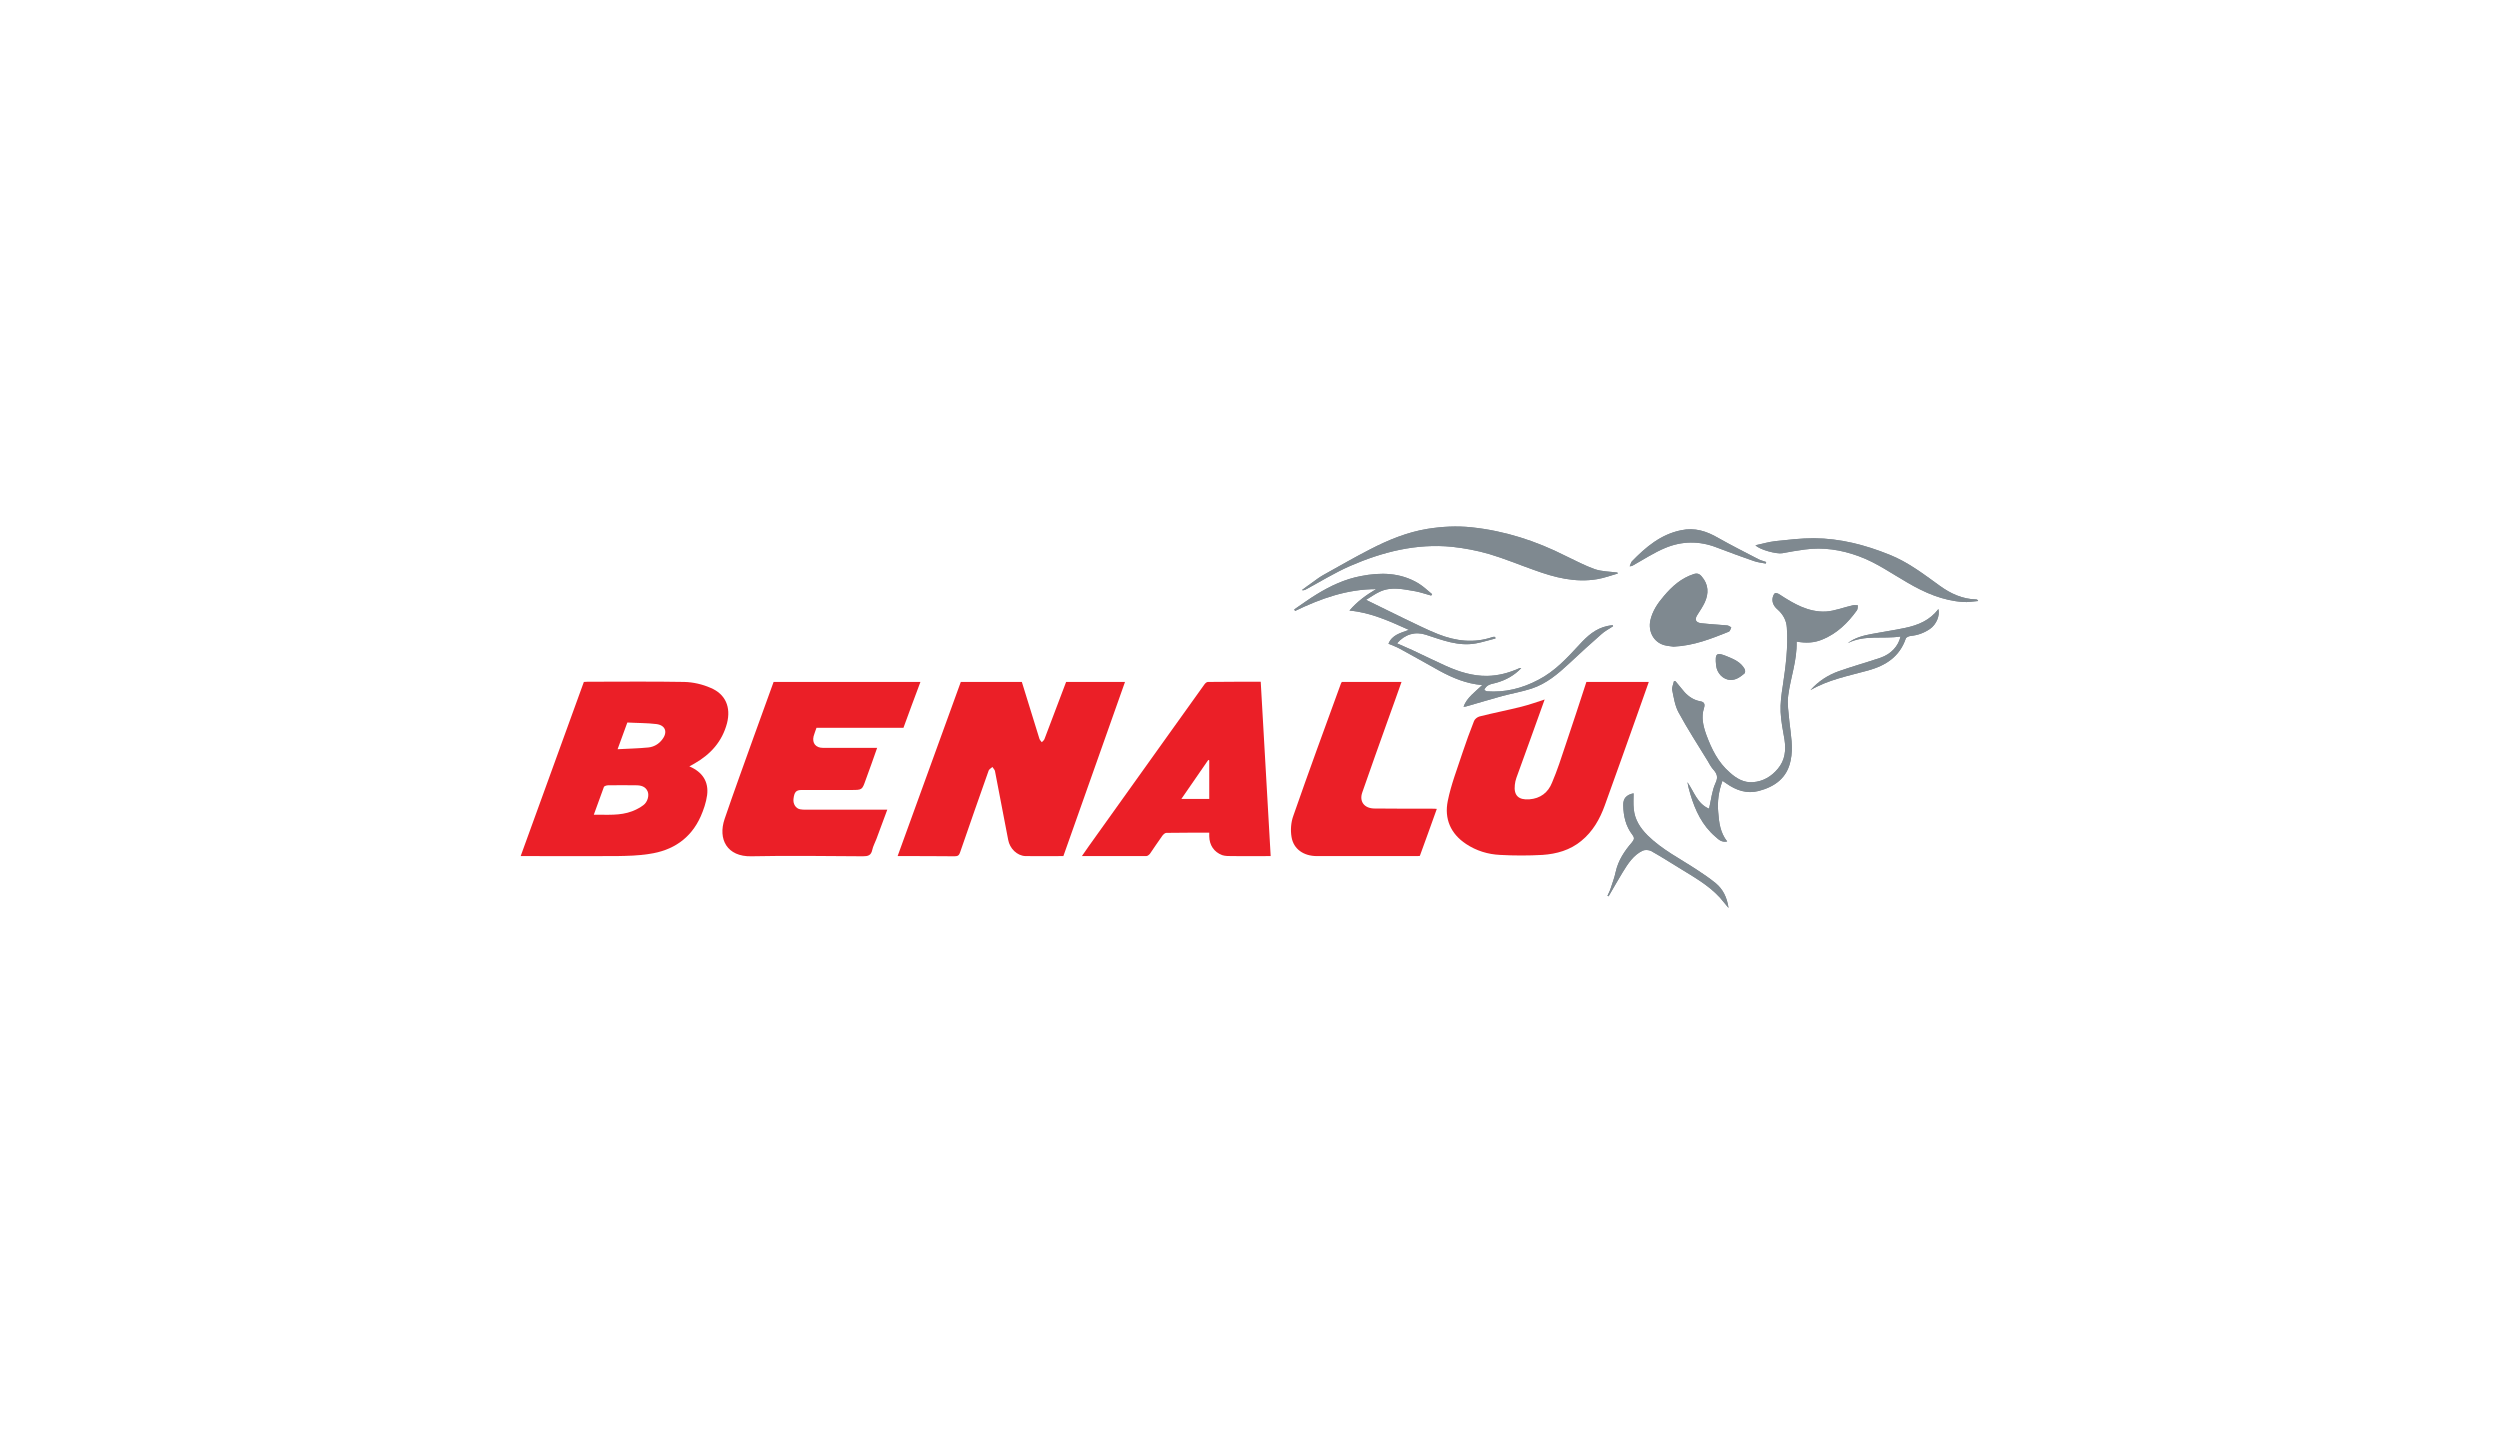 <svg version="1.2" xmlns="http://www.w3.org/2000/svg" viewBox="0 0 1282 736" width="1282" height="736">
	<title>logoMEGA_wg_FR_p-ai</title>
	<style>
		.s0 { fill: #eb1f27 } 
		.s1 { fill: #7f8990 } 
	</style>
	<g id="BENALU">
		<g id="&lt;Group&gt;">
			<path id="&lt;Path&gt;" class="s0" d="m492.7 349.7h31.3c3 9.8 6 19.4 9 29.1 0.2 0.7 0.8 1.2 1.2 1.8 0.5-0.5 1.2-1 1.4-1.6 3.7-9.8 7.4-19.5 11.1-29.3h30.2c-10.5 29.8-21.1 59.5-31.6 89.3-6.6 0-13.1 0.1-19.5 0-4.3-0.2-8-3.9-8.8-8.3q-3.4-17.7-6.8-35.4c-0.2-0.7-0.9-1.3-1.3-2-0.6 0.6-1.6 1.1-1.9 1.8q-7.4 20.9-14.6 41.8c-0.5 1.6-1.1 2.2-2.8 2.2-9.7-0.1-19.3-0.1-29.3-0.1 10.9-29.9 21.6-59.5 32.4-89.3z"/>
			<path id="&lt;Compound Path&gt;" fill-rule="evenodd" class="s0" d="m353.5 393c6.8 2.9 10 7.9 9.1 14.8-0.5 3.7-1.8 7.5-3.3 10.9-5.1 11.4-14.4 17.5-26.4 19.2-5.5 0.9-11.1 1-16.6 1.1-15.7 0.1-31.3 0-46.9 0h-2.4c10.8-29.9 21.6-59.5 32.4-89.3 0.6 0 1.3-0.1 1.9-0.1 16.5 0 33.1-0.2 49.6 0.1 4.5 0.1 9.3 1.2 13.4 3 7.8 3.2 10.6 10 8.5 18.2-2.5 9.4-8.4 15.9-16.6 20.6-0.8 0.5-1.6 0.9-2.7 1.5zm-49 24.8c6.9-0.1 13.4 0.6 19.7-1.8 2-0.8 4-1.8 5.7-3.1 2.2-1.6 3.1-5 2.2-7.1-1.1-2.5-3.4-3.1-5.9-3.1q-7.2-0.1-14.4 0c-0.7 0-1.9 0.4-2.1 0.8-1.7 4.6-3.4 9.3-5.2 14.3zm12.2-33.6c5.6-0.3 10.8-0.4 15.8-0.9 2.8-0.3 5.3-1.7 7.1-4.1 2.9-3.7 1.7-7.3-3-7.9-4.9-0.6-9.9-0.5-14.9-0.8-1.7 4.6-3.2 8.8-5 13.7z"/>
			<path id="&lt;Path&gt;" class="s0" d="m396.7 349.7h75.3c-3 7.9-5.8 15.6-8.7 23.5h-44.6c-0.5 1.5-1.1 2.9-1.5 4.4-0.8 3.5 1.1 5.9 4.8 5.9 8.4 0 16.7 0 25.1 0h2.7c-2 5.7-3.9 11.1-5.9 16.5-1.8 5.1-1.8 5.1-7.3 5.1q-12.8 0-25.5 0c-2.9 0-3.8 1.1-4.2 4.6-0.3 2.6 1.2 4.9 3.4 5.3 0.9 0.2 1.9 0.2 2.9 0.2q19.4 0 38.8 0h3c-2 5.3-3.8 10.2-5.6 15.1-0.7 1.9-1.7 3.6-2.1 5.5-0.6 2.9-2.2 3.3-4.8 3.3-19.1-0.1-38.1-0.4-57.2 0-12.4 0.3-17.3-8.7-13.7-19.2 4.8-14.1 9.9-28 14.9-42 3.4-9.4 6.8-18.7 10.2-28.2z"/>
			<path id="&lt;Path&gt;" class="s0" d="m792.1 358.7c-4.8 13.5-9.7 26.9-14.5 40.2-0.4 1.2-0.7 2.4-0.8 3.6-0.6 5.4 1.9 7.8 7.4 7.4 5.7-0.4 9.7-3.5 11.7-8.6 2.7-6.3 4.8-12.9 7-19.5 3.6-10.6 7.1-21.4 10.6-32.1h32c-2 5.5-3.9 11-5.8 16.4-5.6 15.6-11.1 31.4-16.8 47-2.5 6.9-6.1 13.3-12 18.1-5.8 4.8-12.7 6.7-19.9 7.2-7.2 0.4-14.5 0.4-21.8 0-6.2-0.3-12.1-2.1-17.4-5.6-8-5.3-11.2-13-9.4-22 1.7-8.5 4.9-16.6 7.6-24.9 1.8-5.4 3.8-10.9 5.9-16.2 0.4-1 1.7-2 2.8-2.3 7.1-1.8 14.4-3.2 21.5-5 4-1 7.9-2.4 11.9-3.7z"/>
			<path id="&lt;Compound Path&gt;" fill-rule="evenodd" class="s0" d="m646.5 349.6c1.7 30 3.4 59.5 5.1 89.4-6.9 0-13.5 0.1-20.1 0-1.6 0-3.3 0-4.8-0.5-4.2-1.6-6.5-5.1-6.6-9.6 0-0.6 0-1.1 0-1.9-7.5 0-14.7 0-22 0.1-0.7 0-1.5 0.8-2 1.4-2.2 3.1-4.3 6.2-6.4 9.3-0.4 0.5-1.2 1.2-1.9 1.2-10.8 0-21.7 0-33 0 2.4-3.5 4.6-6.6 6.9-9.8q18.9-26.5 37.8-52.9 9-12.7 18.1-25.3c0.4-0.6 1.2-1.3 1.8-1.3 9-0.1 18-0.1 27.1-0.1zm-26.4 40.3q-0.3-0.1-0.5-0.2c-4.5 6.6-9 13.1-13.8 20h14.3z"/>
			<path id="&lt;Path&gt;" class="s0" d="m718.7 349.7c-2.4 6.7-4.6 13.1-7 19.6-4.4 12.3-8.8 24.6-13.1 37-1.7 4.7 1 8.3 6.3 8.3 9.9 0.1 19.8 0.1 29.7 0.1 0.6 0 1.2 0 2.2 0.1-2.9 8.2-5.8 16.1-8.7 24.1-0.7 0.1-1.4 0.1-2 0.1-16.9 0-33.9 0-50.8 0-6.8 0-12-3.6-13-9.8-0.6-3.5-0.3-7.5 0.9-10.8 7.9-22.7 16.2-45.3 24.4-67.8 0.1-0.3 0.3-0.6 0.5-0.9z"/>
		</g>
		<g id="&lt;Group&gt;">
			<path id="&lt;Path&gt;" class="s1" d="m921.3 329c4.7 0.9 9.1 0.7 13.3-1.1 7.5-3.1 13-8.5 17.6-14.9 0.5-0.7 0.4-1.7 0.5-2.6-0.9 0-1.7-0.2-2.5 0-4.7 1-9.2 2.9-13.9 3.2-9 0.4-16.5-4-23.8-8.8-0.6-0.4-1.8-0.9-2.3-0.6-0.6 0.4-1 1.5-1.2 2.4-0.4 2.4 0.7 4.4 2.6 6 2.8 2.5 4.5 5.6 4.7 9.3 0.7 10-0.6 19.9-2.1 29.9-0.7 4.4-1.3 8.9-1.1 13.3 0.2 4.7 1.2 9.5 2 14.2 0.8 5.4 0.3 10.5-3.4 14.9-3.3 4-7.6 6.5-12.7 6.9-4.7 0.4-8.6-1.9-12-5-6-5.2-9.3-12-12-19.3-1.6-4.5-2.7-9-1.2-13.7 0.7-2.2 0-3.2-2-3.5-3.2-0.6-5.8-2.3-8-4.7-1.5-1.8-3.1-3.7-4.6-5.5q-0.4-0.1-0.8-0.1c-0.3 1.5-1.1 3.1-0.9 4.5 0.8 3.9 1.4 8 3.2 11.4 4.6 8.5 9.9 16.7 15 25 0.8 1.4 1.6 2.9 2.6 4.1 2 2.2 3 4 1.4 7.3-1.8 3.9-2.2 8.4-3.3 13.1-6-2.5-7.7-8.7-11.1-13.6q0.6 3.2 1.5 6.1c2.5 8.4 6.1 16.1 12.9 21.9 1.6 1.4 3.1 3 6 2.4-3.6-4.5-4.2-9.8-4.6-15-0.5-5.4 0.2-10.7 2.2-16.1 0.8 0.5 1.4 0.9 1.9 1.3 5.1 3.6 10.5 5.5 16.7 3.9 8.3-2.2 14.5-6.7 16.3-15.5 1.5-6.7 0.1-13.4-0.6-20.1-0.4-4.5-1.2-9.1-0.6-13.4 1.2-9.2 4.6-18 4.3-27.6z"/>
			<path id="&lt;Path&gt;" class="s1" d="m829.6 294.1q-0.1-0.3-0.2-0.5c-3.8-0.5-7.9-0.5-11.5-1.7-5.1-1.8-10-4.4-15-6.8-15.2-7.7-31.2-12.9-48.3-14.7-7.6-0.8-15.1-0.4-22.6 0.8-10.4 1.7-20.1 5.7-29.4 10.5-8 4.1-15.8 8.6-23.7 13-2 1.1-3.9 2.5-5.8 3.9-1.9 1.3-3.7 2.7-5.5 4 0.8 0.2 1.3 0 1.8-0.2 7.6-4.1 15-8.7 23-12.2 16.6-7.2 33.9-11.6 52.2-9.8 6.4 0.7 12.8 1.9 19 3.7 7.8 2.3 15.4 5.5 23.1 8.2 10.4 3.8 21.1 6.6 32.3 4.7 3.6-0.6 7.1-1.9 10.6-2.9z"/>
			<path id="&lt;Path&gt;" class="s1" d="m827.2 321.1q-0.1-0.3-0.2-0.5c-0.9 0.1-1.8 0.2-2.7 0.4-6.1 1.3-10.4 5.2-14.4 9.6-6.3 6.8-12.5 13.6-21 18-8.3 4.4-17.1 6.6-26.5 5.9-0.4-0.1-0.9-0.5-1.3-0.7 1.3-3 3.9-3 6.3-3.7 4.9-1.4 9.2-3.8 12.7-7.5-0.5-0.1-0.9 0-1.3 0.2-5.2 2.3-10.5 3.7-16.2 3.8-7.4 0.1-14.4-2.1-21.1-5.1-5.8-2.6-11.4-5.4-17.2-8.1-2.6-1.2-5.2-2.3-7.9-3.5 4-4.7 9.4-6.2 14.8-4.4 8.4 2.7 16.7 6.1 25.8 4.4 3.3-0.6 6.6-1.7 9.9-2.5q-0.1-0.4-0.2-0.8c-0.5 0-0.9-0.1-1.4 0.1-9.4 3.2-18.7 2.1-27.8-1.5-5.9-2.3-11.6-5.3-17.4-8-6.4-3.1-12.7-6.2-19.6-9.6 2.4-1.4 4.5-3 6.9-4.1 6-2.9 12.3-1.3 18.4-0.3 2.7 0.5 5.4 1.5 8.1 2.2q0.2-0.4 0.5-0.7c-2.3-1.9-4.5-4-7.1-5.6-9.2-5.5-19.2-5.7-29.4-3.7-8.2 1.6-15.6 5-22.6 9.3-4 2.4-7.7 5.2-11.6 7.8l0.4 0.8c13.2-6.4 26.7-11.2 41.6-11.2-4.9 2.9-9.6 6.2-13.7 11 11.1 1 20.6 5.5 30.5 9.9-4.3 1.6-8.6 2.5-10.5 7.1 2.1 0.9 4.1 1.6 5.9 2.6 6.8 3.7 13.5 7.5 20.3 11.3 6.7 3.6 13.6 6.6 21.9 7.3-3.7 3.6-7.8 6.3-9.6 11.1 0.7-0.1 1.1 0 1.5-0.2 6.1-1.7 12.2-3.6 18.4-5.3 4.9-1.3 10.1-2.2 15-3.8 7.6-2.5 13.5-7.5 19.3-12.9q8.1-7.6 16.4-14.9c1.8-1.7 4.1-2.8 6.1-4.2z"/>
			<path id="&lt;Path&gt;" class="s1" d="m858.2 331.6c10.5-0.5 19.4-4.1 28.4-7.7 0.6-0.3 0.8-1.4 1.2-2.2-0.7-0.3-1.4-1-2.2-1-4.3-0.4-8.7-0.6-13.1-1.1-3.1-0.3-3.7-2-1.9-4.6 1.3-2 2.6-4 3.6-6.1 2.1-4.6 2-9.1-1.5-13.2-1.2-1.5-2.4-1.9-4.2-1.3-6.4 2.1-11.1 6.3-15.3 11.3-3.1 3.6-5.8 7.6-6.9 12.4-1.2 5.7 1.6 11.1 7 12.7 1.8 0.5 3.7 0.6 4.9 0.8z"/>
			<path id="&lt;Path&gt;" class="s1" d="m900.2 279.6c2.1 2.3 10.8 4.6 13.7 4.1 3.8-0.7 7.6-1.4 11.5-1.9 9.5-1.3 18.7 0.1 27.7 3.4 9.1 3.3 16.9 8.9 25.1 13.6 8.9 5.2 18.1 9.2 28.5 9.9 2.5 0.2 5.1-0.3 7.7-0.5-0.3-0.7-0.7-0.8-1-0.8-7.1-0.2-13.2-3-18.8-7.1-8.2-5.9-16.2-12.1-25.8-15.9-12.4-5-25.2-8.3-38.6-8.4-6.7 0-13.3 0.8-19.9 1.5-3.3 0.4-6.6 1.3-10.1 2.1z"/>
			<path id="&lt;Path&gt;" class="s1" d="m837.7 406.8c-3.8 0.8-5.4 2.7-5.3 6.2 0.1 5.5 1.3 10.7 4.7 15.1 1.2 1.6 0.9 2.4-0.1 3.7-3.9 4.5-7.2 9.4-8.5 15.4-0.6 2.9-1.7 5.7-2.6 8.5-0.4 1.3-1.1 2.5-1.6 3.7q0.3 0.1 0.6 0.2c2.4-4.1 4.7-8.2 7.2-12.3 2.7-4.4 5.5-8.8 10.3-11.1 1.2-0.5 3.1-0.4 4.3 0.2 4.8 2.7 9.4 5.6 14.1 8.5 7.4 4.6 15.1 8.8 21.1 15.3 1.4 1.6 2.8 3.4 4.5 5.4-0.8-5.4-2.8-9.6-6.7-12.8-3.1-2.5-6.3-4.7-9.7-6.9-8.5-5.6-17.7-10.2-25.1-17.5-3.8-3.8-6.6-8.1-7.1-13.5-0.3-2.7-0.1-5.4-0.1-8.1z"/>
			<path id="&lt;Path&gt;" class="s1" d="m928.4 353.9c9.2-5.4 19.5-7.3 29.6-10.1 9-2.5 16.1-7 19.3-16.4 0.2-0.6 1.6-1.2 2.5-1.3q5.4-0.5 9.9-3.6c3.2-2.2 5.2-6.8 4.3-10.2-4.3 5.8-10.4 8.3-17.1 9.7-5.6 1.2-11.4 2-17.1 3.1-4.3 0.8-8.6 1.9-12.3 4.7 8.7-4.4 18-2 27.1-3.4-1.1 4.9-4.8 9-10.3 10.9-7.1 2.4-14.3 4.4-21.4 6.9-5.6 2-10.5 5.2-14.5 9.7z"/>
			<path id="&lt;Path&gt;" class="s1" d="m905.5 289q0.1-0.4 0.2-0.8c-1.3-0.5-2.7-0.8-3.9-1.4-6.9-3.6-13.9-7.1-20.6-10.9-6-3.5-12.1-5.5-19.1-4-10.4 2.1-18.1 8.6-25.3 16-0.5 0.7-0.7 1.6-1.1 2.5 0.7 0 1.1-0.2 1.4-0.3 5.6-3.1 11-6.7 16.8-9.1 8.6-3.6 17.5-3.7 26.3-0.3 6.4 2.4 12.7 4.8 19.2 7 1.9 0.7 4.1 0.9 6.1 1.3z"/>
			<path id="&lt;Path&gt;" class="s1" d="m887.5 348.7c2.9 0 5.1-1.7 7.1-3.4 0.4-0.4 0.4-1.7 0-2.3-1.9-3.4-5.3-4.9-8.7-6.3-5.7-2.4-6.5-1.8-5.9 4.4 0.4 4.2 3.7 7.5 7.5 7.6z"/>
			<path id="&lt;Path&gt;" class="s1" d="m921.3 329c0.3 9.6-3.1 18.4-4.3 27.6-0.6 4.3 0.2 8.9 0.6 13.4 0.7 6.7 2.1 13.4 0.6 20.1-1.8 8.8-8 13.3-16.3 15.5-6.2 1.6-11.6-0.3-16.7-3.9-0.5-0.4-1.1-0.8-1.9-1.3-2 5.4-2.7 10.7-2.2 16.1 0.4 5.2 1 10.5 4.6 15-2.9 0.6-4.4-1-6-2.4-6.8-5.8-10.4-13.5-12.9-21.9q-0.9-2.9-1.5-6.1c3.4 4.9 5.1 11.1 11.1 13.6 1.1-4.7 1.5-9.2 3.3-13.1 1.6-3.3 0.6-5.1-1.4-7.3-1-1.2-1.8-2.7-2.6-4.1-5.1-8.3-10.4-16.5-15-25-1.8-3.4-2.4-7.5-3.2-11.4-0.2-1.4 0.6-3 0.9-4.5q0.4 0 0.8 0c1.5 1.9 3.1 3.8 4.6 5.6 2.2 2.4 4.8 4.1 8 4.7 2 0.3 2.7 1.3 2 3.5-1.5 4.7-0.4 9.2 1.2 13.7 2.7 7.3 6 14.1 12 19.3 3.4 3.1 7.3 5.4 12 5 5.1-0.4 9.4-2.9 12.7-6.9 3.7-4.4 4.2-9.5 3.4-14.9-0.8-4.7-1.8-9.5-2-14.2-0.2-4.4 0.4-8.9 1.1-13.3 1.5-10 2.8-19.9 2.1-29.9-0.2-3.7-1.9-6.8-4.7-9.3-1.9-1.6-3-3.6-2.6-6 0.2-0.9 0.6-2 1.2-2.4 0.5-0.3 1.7 0.2 2.3 0.6 7.3 4.8 14.8 9.2 23.8 8.8 4.7-0.3 9.2-2.2 13.8-3.2 0.9-0.2 1.7 0 2.6 0-0.1 0.9 0 1.9-0.5 2.6-4.6 6.4-10.1 11.8-17.6 14.9-4.2 1.8-8.6 2-13.3 1.1z"/>
			<path id="&lt;Path&gt;" class="s1" d="m829.6 294.1c-3.5 1-7 2.3-10.6 2.9-11.2 1.9-21.9-0.9-32.3-4.7-7.7-2.7-15.3-5.9-23.1-8.2-6.2-1.8-12.6-3-19-3.7-18.3-1.8-35.6 2.6-52.2 9.8-8 3.5-15.4 8.1-23 12.2-0.5 0.2-1 0.4-1.8 0.2 1.8-1.3 3.6-2.7 5.5-4 1.9-1.4 3.8-2.8 5.8-3.9 7.9-4.4 15.7-8.9 23.7-13 9.3-4.8 19-8.8 29.4-10.5 7.5-1.2 15-1.6 22.6-0.8 17.1 1.8 33.1 7 48.3 14.7 5 2.4 9.9 5 15 6.8 3.6 1.2 7.7 1.2 11.5 1.7q0.1 0.2 0.2 0.5z"/>
			<path id="&lt;Path&gt;" class="s1" d="m827.2 321.1c-2 1.4-4.3 2.5-6.1 4.2-5.6 4.9-11 9.8-16.4 14.9-5.8 5.4-11.7 10.4-19.3 12.9-4.9 1.6-10.1 2.5-15 3.8-6.2 1.7-12.3 3.6-18.4 5.3-0.4 0.2-0.8 0.1-1.5 0.2 1.8-4.8 5.9-7.5 9.6-11.1-8.3-0.7-15.2-3.7-21.9-7.3-6.8-3.8-13.5-7.6-20.3-11.3-1.8-1-3.8-1.7-5.9-2.6 1.9-4.6 6.2-5.5 10.5-7.1-9.9-4.4-19.4-8.9-30.5-9.9 4.1-4.8 8.8-8.1 13.7-11-14.9 0-28.4 4.8-41.6 11.2l-0.4-0.8c3.9-2.6 7.6-5.4 11.6-7.8 7-4.3 14.4-7.8 22.6-9.3 10.2-2 20.2-1.8 29.4 3.7 2.6 1.6 4.8 3.7 7.1 5.6q-0.3 0.3-0.5 0.7c-2.7-0.7-5.4-1.7-8.1-2.2-6.1-1-12.4-2.6-18.4 0.3-2.4 1.1-4.5 2.7-6.9 4.1 6.9 3.4 13.2 6.5 19.6 9.6 5.8 2.7 11.5 5.7 17.4 8 9.1 3.6 18.4 4.7 27.8 1.5 0.5-0.2 0.9-0.1 1.4-0.1q0.1 0.4 0.2 0.8c-3.3 0.8-6.6 1.9-9.9 2.5-9.1 1.7-17.4-1.7-25.8-4.4-5.4-1.8-10.8-0.3-14.8 4.4 2.7 1.2 5.3 2.3 7.9 3.5 5.8 2.7 11.4 5.5 17.2 8.1 6.7 3 13.7 5.2 21.1 5.1 5.7-0.1 11-1.5 16.2-3.8 0.4-0.2 0.8-0.3 1.3-0.2-3.5 3.7-7.8 6.1-12.7 7.5-2.4 0.7-5 0.7-6.3 3.7 0.4 0.2 0.9 0.6 1.3 0.7 9.4 0.7 18.2-1.5 26.5-5.9 8.5-4.4 14.7-11.2 21-18 4-4.4 8.3-8.3 14.4-9.6 0.9-0.2 1.8-0.3 2.7-0.4q0.1 0.2 0.2 0.5z"/>
			<path id="&lt;Path&gt;" class="s1" d="m858.2 331.6c-1.2-0.2-3.1-0.3-4.9-0.8-5.4-1.6-8.2-7-7-12.7 1.1-4.8 3.8-8.8 6.9-12.4 4.2-5 8.9-9.2 15.3-11.3 1.8-0.6 3-0.2 4.2 1.3 3.5 4.1 3.6 8.6 1.5 13.2-1 2.1-2.3 4.1-3.6 6.1-1.8 2.6-1.2 4.3 1.9 4.6 4.4 0.5 8.8 0.7 13.1 1.1 0.8 0 1.5 0.7 2.2 1-0.4 0.8-0.6 1.9-1.2 2.2-9 3.6-17.9 7.2-28.4 7.7z"/>
			<path id="&lt;Path&gt;" class="s1" d="m900.2 279.6c3.5-0.7 6.8-1.7 10.1-2.1 6.6-0.7 13.2-1.5 19.9-1.5 13.4 0.1 26.2 3.4 38.6 8.4 9.6 3.8 17.6 10 25.8 15.9 5.6 4.1 11.7 6.9 18.8 7.1 0.3 0 0.7 0.1 1 0.8-2.6 0.2-5.2 0.7-7.7 0.5-10.4-0.7-19.6-4.7-28.5-9.9-8.2-4.7-16-10.3-25.1-13.6-9-3.3-18.2-4.7-27.7-3.4-3.9 0.5-7.7 1.2-11.5 1.9-2.9 0.5-11.6-1.8-13.7-4.1z"/>
			<path id="&lt;Path&gt;" class="s1" d="m837.7 406.8c0 2.7-0.2 5.4 0.1 8.1 0.5 5.4 3.3 9.7 7.1 13.5 7.4 7.3 16.6 11.9 25.1 17.5 3.4 2.2 6.6 4.4 9.7 6.9 3.9 3.2 5.9 7.4 6.7 12.8-1.7-2-3.1-3.8-4.5-5.4-6-6.5-13.7-10.7-21.1-15.3-4.7-2.9-9.3-5.8-14.1-8.5-1.2-0.6-3.1-0.7-4.3-0.2-4.8 2.3-7.6 6.7-10.3 11.1-2.5 4.1-4.8 8.2-7.2 12.3q-0.3-0.1-0.6-0.2c0.5-1.2 1.2-2.4 1.6-3.7 0.9-2.8 2-5.6 2.6-8.5 1.3-6 4.6-10.9 8.5-15.4 1-1.3 1.3-2.1 0.1-3.7-3.4-4.4-4.6-9.6-4.7-15.1-0.1-3.5 1.5-5.4 5.3-6.2z"/>
			<path id="&lt;Path&gt;" class="s1" d="m928.4 353.9c4-4.5 8.9-7.7 14.5-9.7 7.1-2.5 14.3-4.5 21.4-6.9 5.5-1.9 9.2-6 10.3-10.9-9.1 1.4-18.4-1-27.1 3.4 3.7-2.8 8-3.9 12.3-4.7 5.7-1.1 11.5-1.9 17.1-3.1 6.7-1.4 12.8-3.9 17.1-9.7 0.9 3.4-1.1 8-4.3 10.2q-4.5 3.1-9.9 3.6c-0.9 0.1-2.3 0.7-2.5 1.3-3.2 9.4-10.3 13.9-19.3 16.4-10.1 2.8-20.4 4.7-29.6 10.1z"/>
			<path id="&lt;Path&gt;" class="s1" d="m905.5 289c-2-0.4-4.2-0.6-6.1-1.3-6.5-2.2-12.8-4.6-19.2-7-8.8-3.4-17.7-3.3-26.3 0.3-5.8 2.4-11.2 6-16.8 9.1-0.3 0.1-0.7 0.3-1.4 0.3 0.4-0.9 0.6-1.8 1.1-2.5 7.2-7.4 14.9-13.9 25.3-16 7-1.5 13.1 0.5 19.1 4 6.7 3.8 13.7 7.3 20.6 10.9 1.2 0.6 2.6 0.9 3.9 1.4q-0.1 0.4-0.2 0.8z"/>
			<path id="&lt;Path&gt;" class="s1" d="m887.5 348.7c-3.8-0.1-7.1-3.4-7.5-7.6-0.6-6.2 0.2-6.8 5.9-4.4 3.4 1.4 6.8 2.9 8.7 6.3 0.4 0.6 0.4 1.9 0 2.3-2 1.7-4.2 3.4-7.1 3.4z"/>
		</g>
	</g>
</svg>